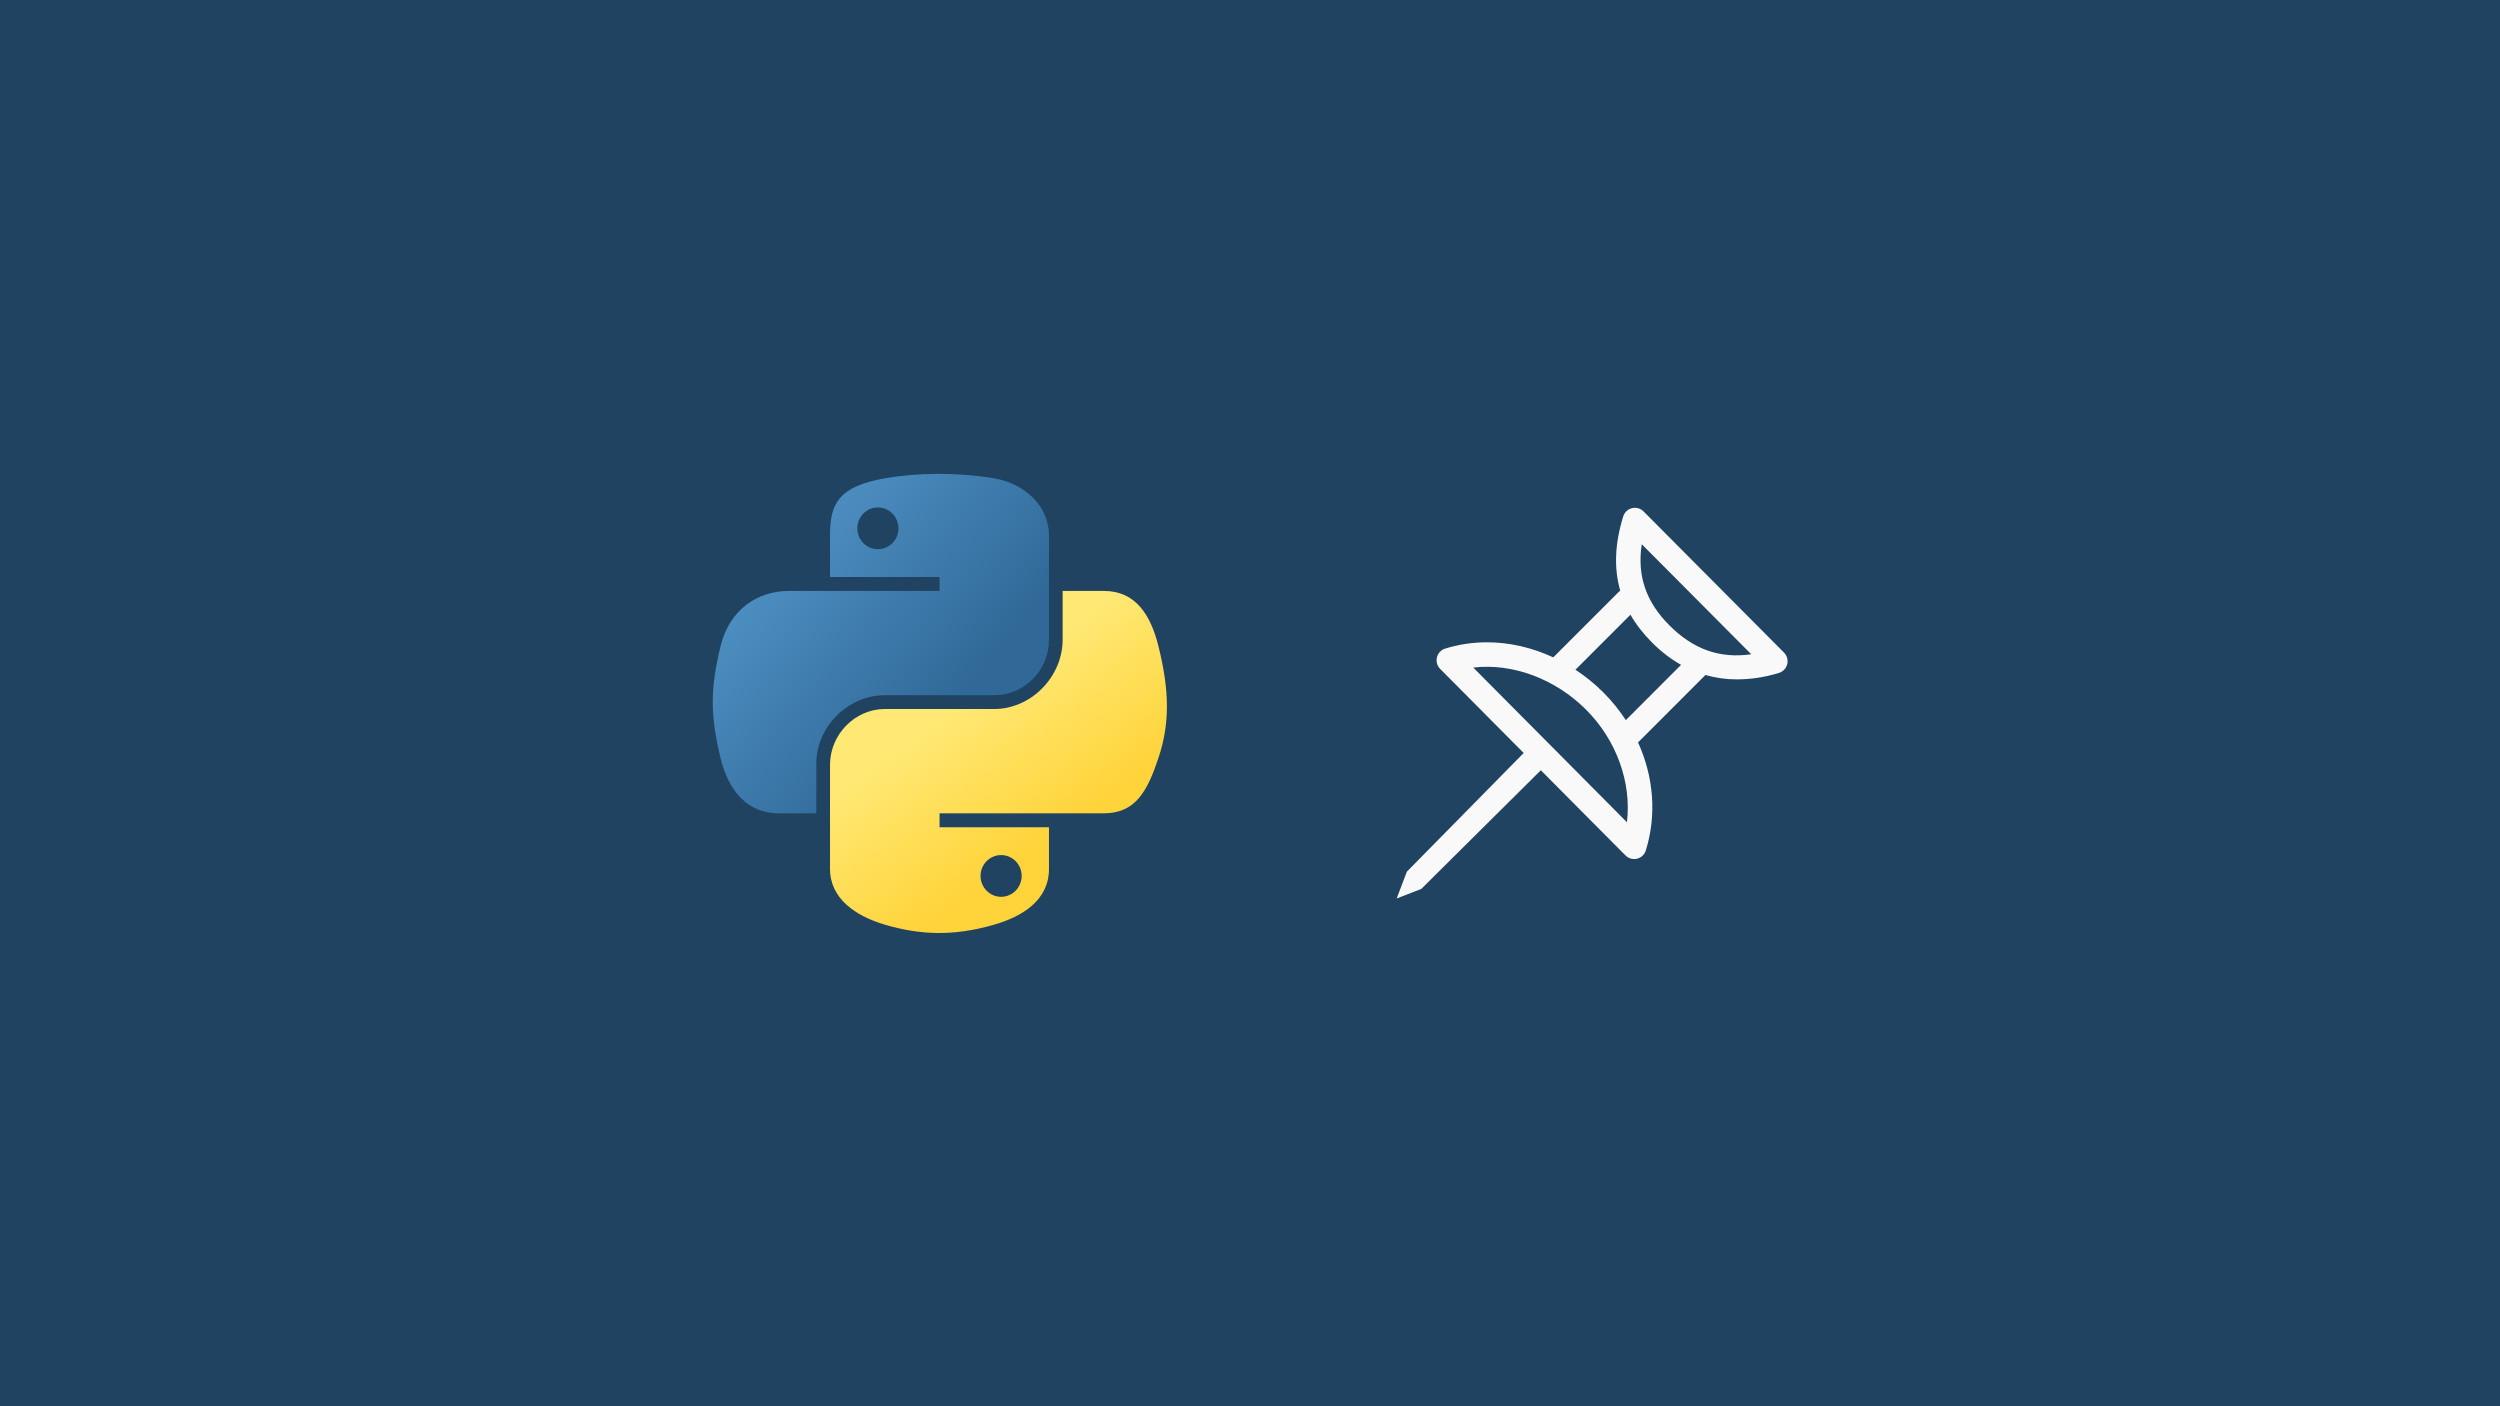 <?xml version="1.0" encoding="UTF-8" standalone="no"?>
<svg
   version="1.1"
   id="svg883"
   width="2560"
   height="1440"
   viewBox="0 0 2560 1440"
   sodipodi:docname="python-pinning.svg"
   inkscape:version="1.3 (0e150ed, 2023-07-21)"
   xml:space="preserve"
   xmlns:inkscape="http://www.inkscape.org/namespaces/inkscape"
   xmlns:sodipodi="http://sodipodi.sourceforge.net/DTD/sodipodi-0.dtd"
   xmlns:xlink="http://www.w3.org/1999/xlink"
   xmlns="http://www.w3.org/2000/svg"
   xmlns:svg="http://www.w3.org/2000/svg"
   xmlns:rdf="http://www.w3.org/1999/02/22-rdf-syntax-ns#"
   xmlns:cc="http://creativecommons.org/ns#"
   xmlns:dc="http://purl.org/dc/elements/1.1/"><defs
     id="defs887"><linearGradient
       id="linearGradient2795"><stop
         style="stop-color:#b8b8b8;stop-opacity:0.498;"
         offset="0"
         id="stop2797" /><stop
         style="stop-color:#7f7f7f;stop-opacity:0;"
         offset="1"
         id="stop2799" /></linearGradient><linearGradient
       id="linearGradient2787"><stop
         style="stop-color:#7f7f7f;stop-opacity:0.5;"
         offset="0"
         id="stop2789" /><stop
         style="stop-color:#7f7f7f;stop-opacity:0;"
         offset="1"
         id="stop2791" /></linearGradient><linearGradient
       id="linearGradient3676"><stop
         style="stop-color:#b2b2b2;stop-opacity:0.5;"
         offset="0"
         id="stop3678" /><stop
         style="stop-color:#b3b3b3;stop-opacity:0;"
         offset="1"
         id="stop3680" /></linearGradient><linearGradient
       id="linearGradient3236"><stop
         style="stop-color:#f4f4f4;stop-opacity:1"
         offset="0"
         id="stop3244" /><stop
         style="stop-color:white;stop-opacity:1"
         offset="1"
         id="stop3240" /></linearGradient><linearGradient
       id="linearGradient4671"><stop
         style="stop-color:#ffd43b;stop-opacity:1;"
         offset="0"
         id="stop4673" /><stop
         style="stop-color:#ffe873;stop-opacity:1"
         offset="1"
         id="stop4675" /></linearGradient><linearGradient
       id="linearGradient4689"><stop
         style="stop-color:#5a9fd4;stop-opacity:1;"
         offset="0"
         id="stop4691" /><stop
         style="stop-color:#306998;stop-opacity:1;"
         offset="1"
         id="stop4693" /></linearGradient><linearGradient
       x1="224.24"
       y1="144.757"
       x2="-65.309"
       y2="144.757"
       id="linearGradient2987"
       xlink:href="#linearGradient4671"
       gradientUnits="userSpaceOnUse"
       gradientTransform="translate(100.27,99.611)" /><linearGradient
       x1="172.942"
       y1="77.476"
       x2="26.67"
       y2="76.313"
       id="linearGradient2990"
       xlink:href="#linearGradient4689"
       gradientUnits="userSpaceOnUse"
       gradientTransform="translate(100.27,99.611)" /><linearGradient
       inkscape:collect="always"
       xlink:href="#linearGradient4671"
       id="linearGradient2255"
       gradientUnits="userSpaceOnUse"
       gradientTransform="matrix(0.563,0,0,0.568,-11.597,-7.61)"
       x1="224.24"
       y1="144.757"
       x2="-65.309"
       y2="144.757" /><linearGradient
       inkscape:collect="always"
       xlink:href="#linearGradient4689"
       id="linearGradient2258"
       gradientUnits="userSpaceOnUse"
       gradientTransform="matrix(0.563,0,0,0.568,-11.597,-7.61)"
       x1="172.942"
       y1="76.176"
       x2="26.67"
       y2="76.313" /><radialGradient
       inkscape:collect="always"
       xlink:href="#linearGradient2795"
       id="radialGradient2801"
       cx="61.519"
       cy="132.286"
       fx="61.519"
       fy="132.286"
       r="29.037"
       gradientTransform="matrix(1,0,0,0.178,0,108.743)"
       gradientUnits="userSpaceOnUse" /><linearGradient
       inkscape:collect="always"
       xlink:href="#linearGradient4671"
       id="linearGradient1475"
       gradientUnits="userSpaceOnUse"
       gradientTransform="matrix(1.859,0,0,1.877,720.456,458.83)"
       x1="150.961"
       y1="192.352"
       x2="112.031"
       y2="137.273" /><linearGradient
       inkscape:collect="always"
       xlink:href="#linearGradient4689"
       id="linearGradient1478"
       gradientUnits="userSpaceOnUse"
       gradientTransform="matrix(1.859,0,0,1.877,720.456,458.83)"
       x1="26.649"
       y1="20.604"
       x2="135.665"
       y2="114.398" /></defs><sodipodi:namedview
     pagecolor="#ffffff"
     bordercolor="#666666"
     borderopacity="1"
     objecttolerance="10"
     gridtolerance="10"
     guidetolerance="10"
     inkscape:pageopacity="0"
     inkscape:pageshadow="2"
     inkscape:window-width="1920"
     inkscape:window-height="1111"
     id="namedview885"
     showgrid="false"
     showguides="true"
     inkscape:guide-bbox="true"
     inkscape:zoom="0.35455254"
     inkscape:cx="1218.4372"
     inkscape:cy="885.62333"
     inkscape:window-x="0"
     inkscape:window-y="43"
     inkscape:window-maximized="1"
     inkscape:current-layer="g891"
     inkscape:document-rotation="0"
     inkscape:showpageshadow="2"
     inkscape:pagecheckerboard="0"
     inkscape:deskcolor="#d1d1d1" /><g
     inkscape:groupmode="layer"
     inkscape:label="Image"
     id="g891"><rect
       style="fill:#1f4361;fill-opacity:1;stroke-width:15;stroke-linecap:round;stroke-linejoin:round"
       id="rect1252"
       width="2560"
       height="1440"
       x="0"
       y="0" /><g
       id="g3"
       transform="matrix(1.266,0,0,1.266,-244.933,-144.61)"><path
         style="fill:url(#linearGradient1478);fill-opacity:1;stroke-width:3.304"
         d="m 951.467,497.503 c -15.146,0.07 -29.611,1.362 -42.338,3.614 -37.493,6.624 -44.3,20.488 -44.3,46.055 v 33.767 h 88.6 v 11.256 h -88.6 -33.251 c -25.75,0 -48.297,15.477 -55.349,44.919 -8.135,33.748 -8.496,54.807 0,90.045 6.298,26.23 21.338,44.919 47.088,44.919 h 30.463 v -40.479 c 0,-29.244 25.302,-55.039 55.349,-55.039 h 88.496 c 24.634,0 44.3,-20.283 44.3,-45.023 V 547.173 c 0,-24.011 -20.256,-42.048 -44.3,-46.055 -15.22,-2.534 -31.012,-3.685 -46.159,-3.614 z m -47.914,27.158 c 9.152,0 16.625,7.596 16.625,16.935 0,9.306 -7.474,16.832 -16.625,16.832 -9.185,0 -16.625,-7.526 -16.625,-16.832 -10e-6,-9.339 7.441,-16.935 16.625,-16.935 z"
         id="path1948" /><path
         style="fill:url(#linearGradient1475);fill-opacity:1;stroke-width:3.304"
         d="m 1052.975,592.195 v 39.343 c 0,30.502 -25.86,56.175 -55.349,56.175 h -88.496 c -24.241,0 -44.3,20.747 -44.3,45.023 v 84.366 c 0,24.011 20.879,38.134 44.3,45.023 28.046,8.247 54.94,9.737 88.496,0 22.305,-6.458 44.3,-19.455 44.3,-45.023 V 783.335 H 953.429 V 772.08 h 88.497 44.3 c 25.75,0 35.345,-17.961 44.3,-44.919 9.25,-27.753 8.857,-54.443 0,-90.045 -6.364,-25.634 -18.517,-44.919 -44.3,-44.919 z m -49.773,213.651 c 9.185,10e-6 16.625,7.526 16.625,16.832 0,9.339 -7.441,16.935 -16.625,16.935 -9.152,0 -16.625,-7.596 -16.625,-16.935 0,-9.306 7.474,-16.832 16.625,-16.832 z"
         id="path1950" /></g><g
       style="fill:#f9f9f9"
       id="g4"
       transform="matrix(12.505,0,0,12.505,1430.291,519.926)"><path
         d="M 31.714,11.864 20.209,0.301 C 19.961,0.052 19.604,-0.049 19.261,0.035 18.92,0.118 18.648,0.374 18.544,0.709 17.852,2.937 17.771,4.954 18.3,6.793 18.251,6.827 18.205,6.863 18.162,6.906 l -5.347,5.346 c -1.725,-0.8 -3.579,-1.233 -5.428,-1.233 -1.175,0 -2.327,0.174 -3.424,0.515 -0.334,0.104 -0.59,0.375 -0.674,0.714 -0.084,0.339 0.014,0.698 0.261,0.947 l 6.843,6.887 -9.568,9.72 -0.832,2.192 2.011,-0.777 9.793,-9.72 6.932,6.977 c 0.189,0.192 0.447,0.295 0.709,0.295 0.079,0 0.159,-0.01 0.238,-0.029 0.341,-0.084 0.613,-0.34 0.717,-0.675 0.905,-2.913 0.64,-6.042 -0.636,-8.848 l 5.459,-5.46 c 0.02,-0.02 0.033,-0.041 0.051,-0.063 0.824,0.236 1.678,0.361 2.564,0.361 1.101,0 2.268,-0.158 3.468,-0.531 0.334,-0.104 0.59,-0.375 0.674,-0.714 0.084,-0.339 -0.015,-0.697 -0.262,-0.945 z M 18.849,25.755 6.262,13.086 c 3.23,-0.377 6.714,0.925 9.236,3.447 2.51,2.509 3.735,5.978 3.351,9.221 z m -0.092,-8.363 c -0.526,-0.804 -1.14,-1.568 -1.845,-2.274 -0.702,-0.702 -1.469,-1.321 -2.28,-1.854 l 4.504,-4.503 c 0.459,0.799 1.052,1.563 1.782,2.291 0.745,0.745 1.534,1.348 2.363,1.814 z M 22.332,9.639 C 20.409,7.716 19.668,5.572 20.061,2.986 l 8.966,9.012 c -2.583,0.37 -4.738,-0.403 -6.695,-2.36 z"
         id="path1-4"
         style="fill:#f9f9f9" /></g></g></svg>
